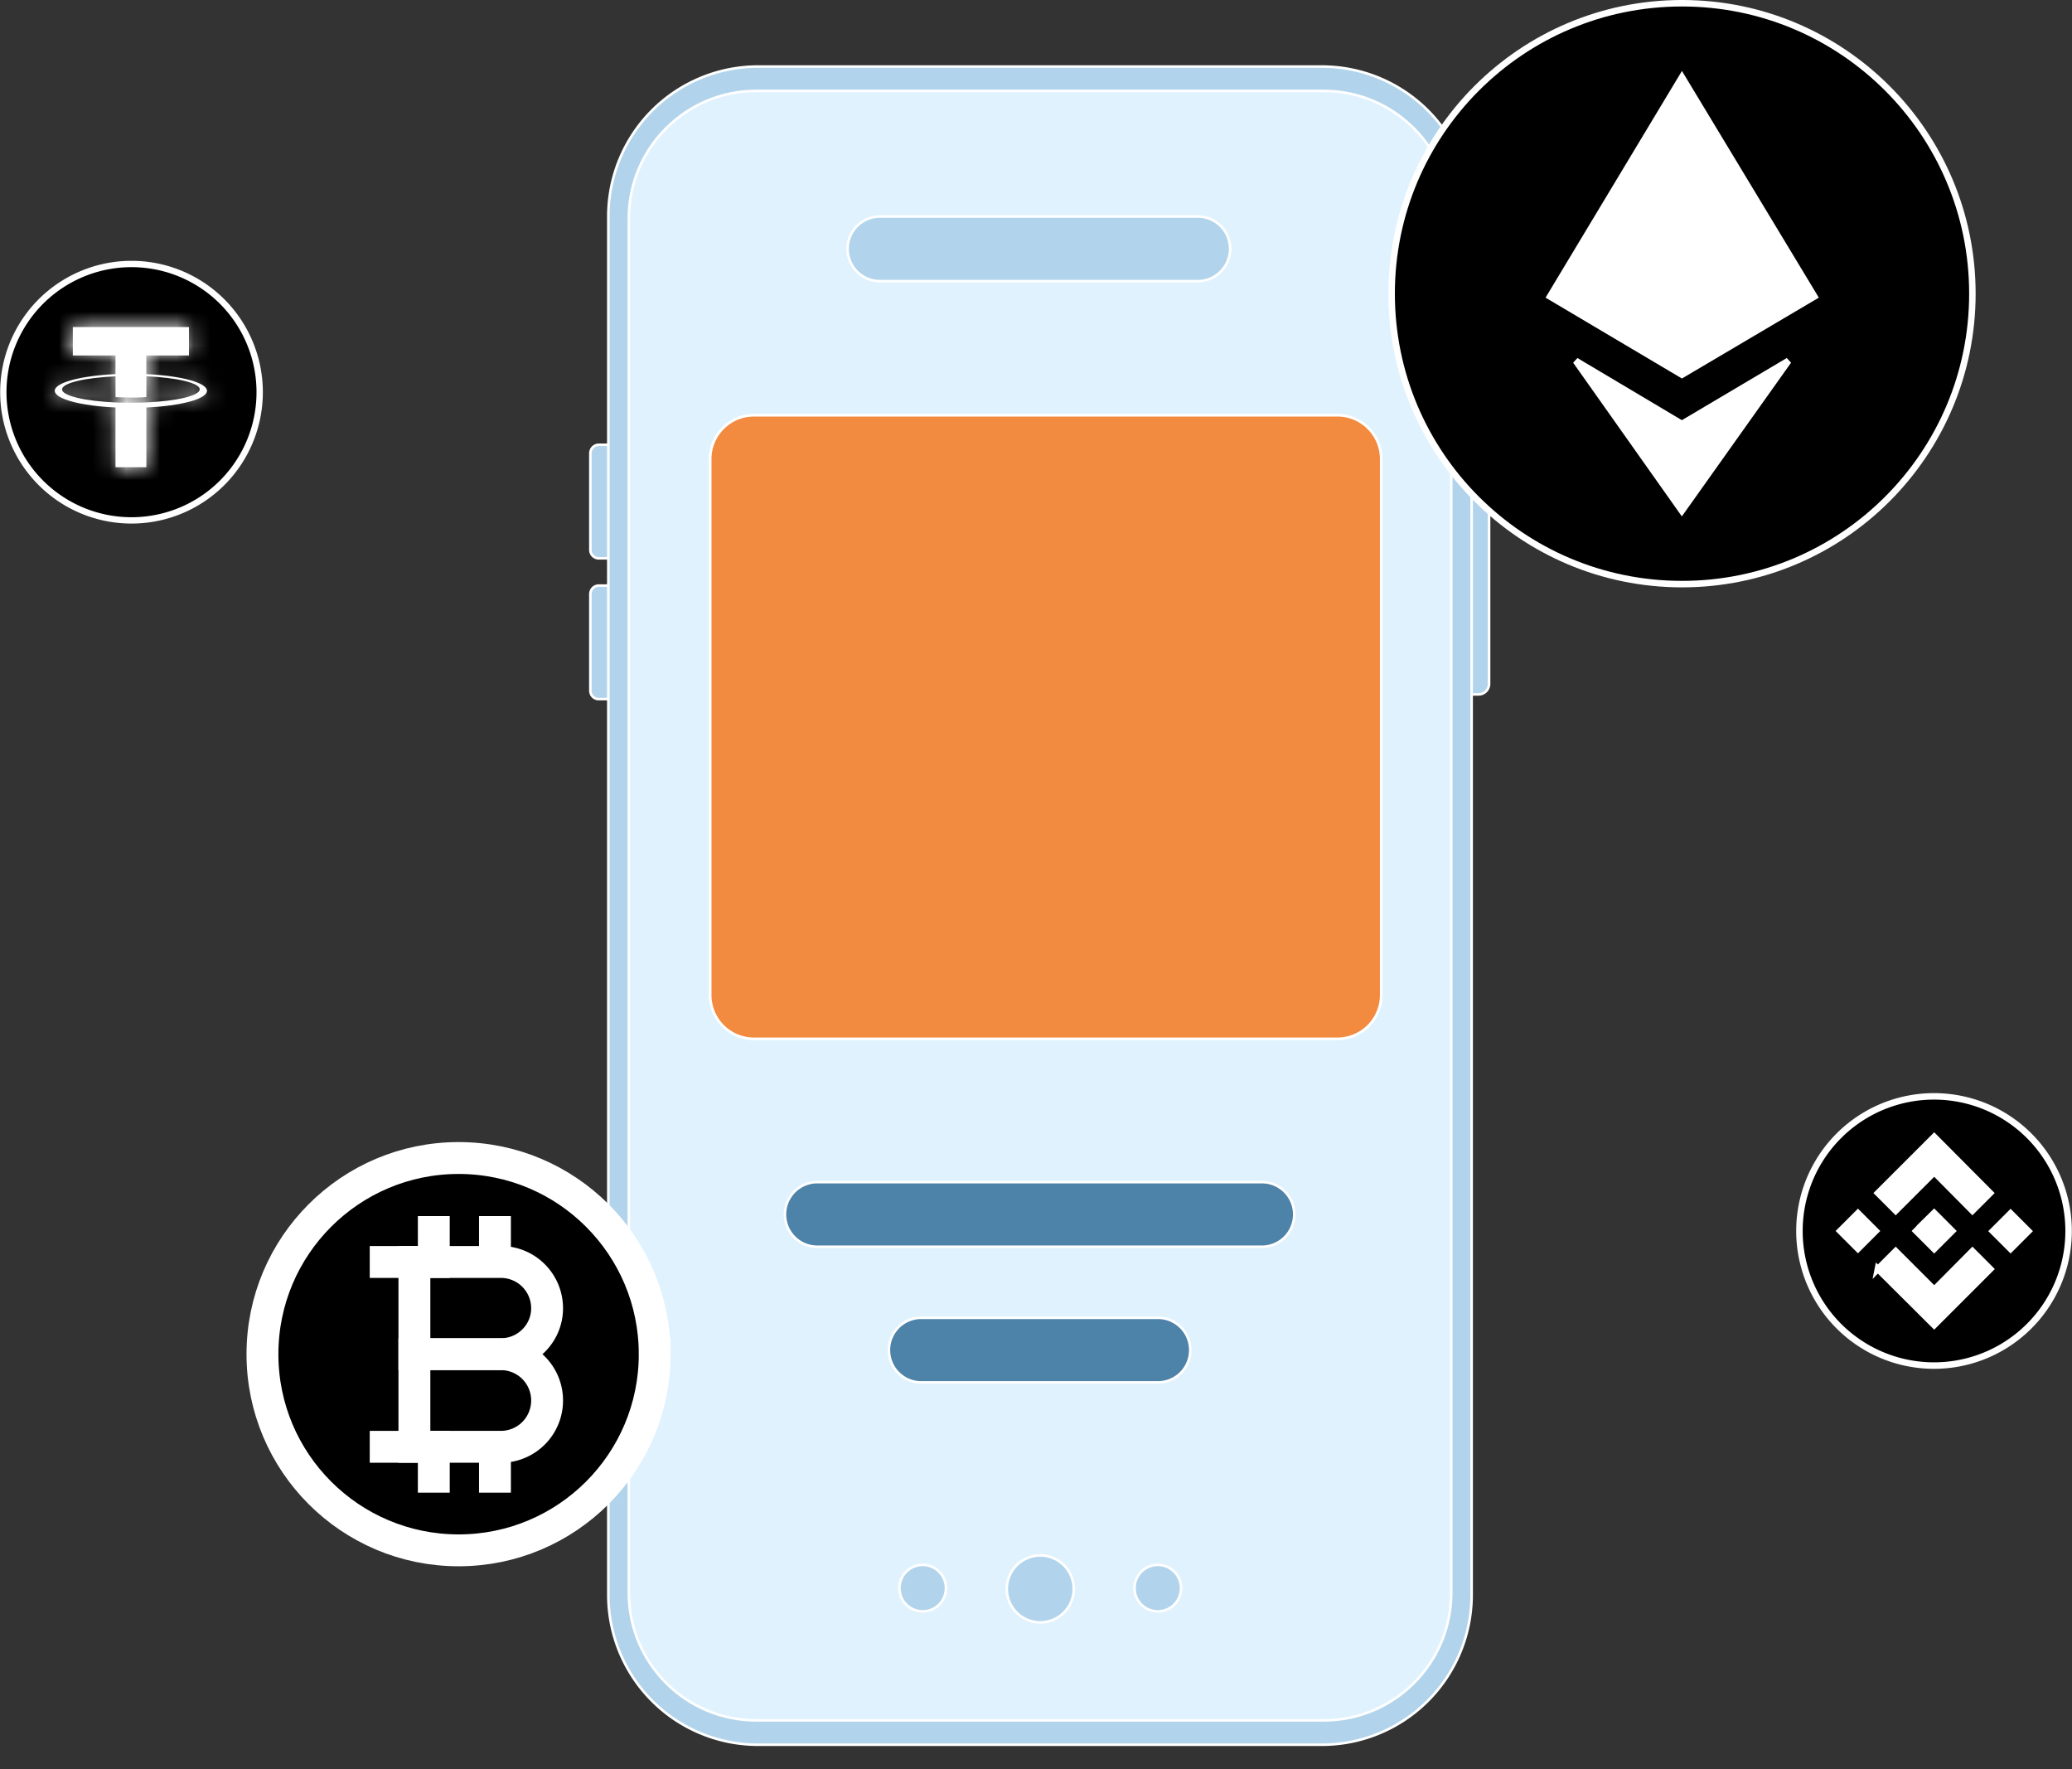 <svg xmlns="http://www.w3.org/2000/svg" width="123" height="105" fill="none" viewBox="0 0 123 105"><rect x="0" y="0" width="123" height="105" fill="#333333" stroke="none"/><g clip-path="url(#a)"><g clip-path="url(#b)"><g clip-path="url(#c)"><path fill="#B1D4EC" stroke="#fff" stroke-width=".152" d="M35.046 32.634v-5.731c0-.279.226-.505.505-.505h.704v6.74h-.704a.5.5 0 0 1-.505-.504ZM35.046 40.99v-5.732c0-.278.226-.504.505-.504h.704v6.739h-.704a.494.494 0 0 1-.505-.503ZM87.761 41.215h-.574v-13.17h.574c.349 0 .635.287.635.635v11.91a.63.63 0 0 1-.635.625Z"/><path fill="#B1D4EC" stroke="#fff" stroke-width=".152" d="M45.001 3.95h33.472a8.888 8.888 0 0 1 8.888 8.886v81.83a8.889 8.889 0 0 1-8.888 8.887H45a8.888 8.888 0 0 1-8.888-8.887v-81.83a8.888 8.888 0 0 1 8.888-8.887Z"/><path fill="#DFF2FE" stroke="#fff" stroke-width=".152" d="M44.89 5.397h33.697c4.162 0 7.553 3.39 7.562 7.56v81.588c0 4.17-3.39 7.561-7.562 7.561H44.89c-4.171 0-7.561-3.39-7.561-7.56V12.956c0-4.17 3.39-7.56 7.561-7.56Z"/><path fill="#B1D4EC" stroke="#fff" stroke-width=".152" d="M56.155 94.26a1.38 1.38 0 1 1-2.762-.002 1.38 1.38 0 0 1 2.762.001ZM70.112 94.26a1.38 1.38 0 1 1-2.762-.002 1.38 1.38 0 0 1 2.762.001ZM63.741 94.26a1.987 1.987 0 1 1-3.973 0 1.987 1.987 0 0 1 3.973 0ZM79.397 61.654H44.755a2.595 2.595 0 0 1-2.594-2.594V27.241a2.595 2.595 0 0 1 2.594-2.593h34.642a2.595 2.595 0 0 1 2.594 2.593V59.06a2.6 2.6 0 0 1-2.594 2.594Z"/><path fill="#F28A3F" stroke="#fff" stroke-width=".152" d="M79.397 61.654H44.755a2.595 2.595 0 0 1-2.594-2.594V27.241a2.595 2.595 0 0 1 2.594-2.593h34.642a2.595 2.595 0 0 1 2.594 2.593V59.06a2.6 2.6 0 0 1-2.594 2.594Z"/><path fill="#B1D4EC" stroke="#fff" stroke-width=".152" d="M71.15 16.686H52.277a1.918 1.918 0 1 1 0-3.835H71.15a1.918 1.918 0 0 1 0 3.835Z"/><path fill="#4D82A9" stroke="#fff" stroke-width=".152" d="M74.956 73.996H48.472a1.918 1.918 0 0 1 0-3.835h26.484a1.918 1.918 0 0 1 0 3.835ZM68.783 82.048h-14.14a1.918 1.918 0 0 1 0-3.835h14.14a1.918 1.918 0 0 1 0 3.835Z"/><path fill="#000" stroke="#fff" stroke-width=".385" d="M122.798 73.06a7.989 7.989 0 1 1-15.978 0 7.989 7.989 0 0 1 15.978 0Z"/><path fill="#fff" stroke="#fff" stroke-width=".385" d="m114.684 69.709-2.151 2.15-1.05-1.05 3.336-3.335 3.319 3.335-1.05 1.05-2.132-2.15-.136-.137-.136.137ZM110.294 74.114l-1.054-1.054 1.054-1.054 1.054 1.054-1.054 1.054ZM111.475 75.32l1.058-1.059 2.151 2.15.136.137.136-.137 2.133-2.15 1.058 1.059-3.328 3.327-3.344-3.328ZM119.355 74.124 118.3 73.07l1.055-1.054 1.054 1.054-1.054 1.054ZM113.847 72.964l.005-.005.005-.006.102-.119.858-.843 1.069 1.07-1.067 1.067-1.068-1.068.096-.096Z"/><path fill="#000" stroke="#fff" stroke-width=".385" d="M117.087 17.43c0 9.52-7.718 17.238-17.237 17.238-9.521 0-17.239-7.718-17.239-17.238S90.33.192 99.85.192c9.519 0 17.237 7.718 17.237 17.238Z"/><path fill="#fff" stroke="#fff" stroke-width=".385" d="m92.013 17.599 7.832-13.016 7.861 13.016-7.861 4.642-7.832-4.642Z"/><path fill="#fff" stroke="#fff" stroke-width=".385" d="m99.742 25.103.098.059.098-.058 6.228-3.69-6.326 8.903-6.297-8.902 6.199 3.688Z"/><path fill="#000" stroke="#fff" stroke-width="1.892" d="M38.866 80.373c0 6.43-5.212 11.642-11.642 11.642S15.58 86.803 15.58 80.373 20.794 68.73 27.224 68.73c6.43 0 11.642 5.213 11.642 11.643Z"/><path stroke="#fff" stroke-miterlimit="10" stroke-width="1.892" d="M29.73 80.373H24.6V74.9h5.129a2.744 2.744 0 0 1 2.748 2.749c0 1.497-1.227 2.724-2.748 2.724Z"/><path stroke="#fff" stroke-miterlimit="10" stroke-width="1.892" d="M29.73 85.87H24.6v-5.497h5.129a2.744 2.744 0 0 1 2.748 2.748 2.744 2.744 0 0 1-2.748 2.749ZM21.949 74.9h3.803v-2.723M29.382 74.9v-2.723"/><path stroke="#fff" stroke-miterlimit="10" stroke-width="1.892" d="M21.949 85.87h3.803v2.723M29.382 85.87v2.723"/><path fill="#000" stroke="#fff" stroke-width=".376" d="M15.415 23.19a7.609 7.609 0 1 1-15.217 0 7.609 7.609 0 0 1 15.217 0Z"/><path fill="#fff" d="M8.685 22.204v-1.107h2.532V19.41H4.324v1.687h2.532v1.107c-2.056.096-3.605.503-3.605.99 0 .488 1.549.896 3.605.99v3.545h1.832v-3.544c2.054-.095 3.598-.503 3.598-.99-.002-.488-1.546-.895-3.6-.99Zm.003 1.68c-.052.003-.317.02-.908.02-.473 0-.804-.013-.922-.02v.003c-1.817-.08-3.175-.397-3.175-.775s1.356-.695 3.175-.775v1.232c.12.008.46.029.93.029.565 0 .848-.023.902-.03v-1.235c1.814.08 3.168.397 3.168.775-.004.378-1.358.694-3.17.777Z"/><mask id="d" width="10" height="9" x="3" y="19" maskUnits="userSpaceOnUse" style="mask-type:luminance"><path fill="#fff" d="M8.685 22.204v-1.107h2.532V19.41H4.324v1.687h2.532v1.107c-2.056.096-3.605.503-3.605.99 0 .488 1.549.896 3.605.99v3.545h1.832v-3.544c2.054-.095 3.598-.503 3.598-.99-.002-.488-1.546-.895-3.6-.99Zm.003 1.68c-.052.003-.317.02-.908.02-.473 0-.804-.013-.922-.02v.003c-1.817-.08-3.175-.397-3.175-.775s1.356-.695 3.175-.775v1.232c.12.008.46.029.93.029.565 0 .848-.023.902-.03v-1.235c1.814.08 3.168.397 3.168.775-.004.378-1.358.694-3.17.777Z"/></mask><g mask="url(#d)"><path fill="#fff" d="M8.685 22.204H-2.25v10.441l10.43.483.505-10.924Zm0-1.107V10.16H-2.25v10.936H8.685Zm2.532 0v10.935h10.936V21.097H11.217Zm0-1.687h10.936V8.475H11.217V19.41Zm-6.893 0V8.475H-6.611V19.41H4.324Zm0 1.687H-6.611v10.935H4.324V21.097Zm2.532 0h10.935V10.16H6.856v10.936Zm0 1.107.505 10.924 10.43-.482V22.204H6.856Zm0 1.98h10.935v-10.44l-10.43-.483-.505 10.924Zm0 3.545H-4.079v10.936H6.856V27.729Zm1.831 0v10.936h10.936V27.729H8.687Zm0-3.544L8.182 13.26l-10.43.483v10.44H8.687Zm3.599-.99H23.22v-.047l-10.935.047Zm-5.428.69.575-10.92-11.51-.606v11.526H6.858Zm0 .002-.485 10.925 11.42.506V23.887H6.859Zm0-1.55h10.936v-11.43l-11.42.505.484 10.925Zm0 1.232H-4.077v10.207l10.183.702.752-10.91Zm1.831 0 1.254 10.863 9.682-1.117v-9.746H8.689Zm0-1.236.486-10.925-11.42-.507v11.432H8.688Zm3.169.775 10.935.12v-.12H11.858Zm7.763-.904v-1.107H-2.25v1.107h21.87ZM8.685 32.032h2.532v-21.87H8.685v21.87Zm13.468-10.935V19.41H.282v1.687h21.87ZM11.217 8.475H4.324v21.87h6.893V8.475ZM-6.61 19.41v1.687h21.87V19.41H-6.61ZM4.324 32.032h2.532v-21.87H4.324v21.87Zm-8.403-10.935v1.107h21.87v-1.107h-21.87ZM6.35 11.28c-1.503.07-3.258.263-4.93.717-.753.204-2.143.63-3.595 1.517-.779.475-5.51 3.43-5.51 9.68h21.87c0 3.017-1.239 5.292-2.321 6.647a10.176 10.176 0 0 1-2.64 2.338c-1.097.67-1.972.897-2.08.926-.385.105-.337.048.216.022l-1.01-21.847ZM-7.684 23.195c0 6.25 4.731 9.204 5.51 9.68 1.452.886 2.842 1.312 3.595 1.516 1.672.454 3.427.648 4.93.717l1.01-21.847c-.553-.026-.601-.083-.217.022.11.03.984.256 2.08.926.558.34 1.624 1.065 2.64 2.338a10.653 10.653 0 0 1 2.323 6.648H-7.684Zm3.605.99v3.544h21.87v-3.544h-21.87Zm10.935 14.48h1.831v-21.87h-1.83v21.87Zm12.767-10.936v-3.544H-2.248v3.544h21.87Zm-10.43 7.38c1.503-.07 3.258-.265 4.931-.72.754-.204 2.145-.632 3.598-1.52.787-.483 5.5-3.438 5.5-9.674H1.35c0-3.01 1.232-5.281 2.313-6.638 1.015-1.273 2.08-2 2.64-2.342 1.098-.673 1.975-.9 2.086-.931.388-.105.343-.049-.208-.023l1.01 21.847Zm14.028-11.96c-.026-6.215-4.722-9.153-5.507-9.633-1.45-.886-2.838-1.312-3.593-1.517-1.673-.454-3.427-.649-4.93-.718L8.18 33.128c.551.026.596.082.21-.023-.112-.03-.985-.257-2.08-.927a10.176 10.176 0 0 1-2.632-2.328 10.65 10.65 0 0 1-2.327-6.61l21.87-.092Zm-14.97-10.19-.097.004h-.029a.15.15 0 0 0-.005.001h-.012c-.03.002-.135.004-.328.004v21.87c.398 0 .722-.005.984-.013.189-.005.57-.022.36-.013L8.25 12.958Zm-.471.01a13.738 13.738 0 0 1-.39-.006l.043.002-1.15 21.84c.331.017.855.034 1.497.034v-21.87ZM-4.077 23.884v.002h21.87v-.002h-21.87Zm11.42-10.923c-.504-.022-.545-.067-.194.018.087.02.914.208 1.972.78.52.28 1.634.937 2.736 2.158a10.73 10.73 0 0 1 2.762 7.194H-7.252c0 3.554 1.644 6.098 2.885 7.472a11.589 11.589 0 0 0 3.094 2.419c1.37.74 2.65 1.082 3.303 1.24 1.484.357 3.03.51 4.343.569l.97-21.85Zm7.276 10.15a10.73 10.73 0 0 1-2.757 7.189 10.285 10.285 0 0 1-2.737 2.16c-1.06.574-1.888.762-1.976.783-.352.085-.312.04.193.017l-.968-21.849c-1.313.058-2.86.212-4.346.57-.654.157-1.935.5-3.306 1.241a11.588 11.588 0 0 0-3.094 2.422c-1.241 1.375-2.88 3.918-2.88 7.467h21.87Zm-18.696-.775v1.232h21.87v-1.232h-21.87ZM6.106 34.478c.298.02.897.055 1.682.055v-21.87c-.157 0-.236-.008-.178-.004L6.106 34.48Zm1.682.055c.757 0 1.508-.026 2.155-.101L7.436 12.705a9.522 9.522 0 0 1 .518-.044c.024-.002-.029.001-.166.001v21.871Zm11.837-10.964v-1.236h-21.87v1.236h21.87Zm-11.42 9.688c.502.023.539.068.184-.018-.089-.022-.918-.21-1.979-.785a10.284 10.284 0 0 1-2.736-2.163 10.73 10.73 0 0 1-2.751-7.183h21.87c0-3.543-1.633-6.084-2.874-7.46a11.583 11.583 0 0 0-3.093-2.425 13.69 13.69 0 0 0-3.306-1.245c-1.486-.358-3.033-.512-4.345-.57l-.97 21.85ZM.922 22.988a10.728 10.728 0 0 1 2.784-7.101 10.28 10.28 0 0 1 2.714-2.132c1.052-.568 1.873-.756 1.961-.777.35-.085.31-.04-.193-.017l.997 21.848c1.309-.06 2.852-.214 4.334-.572.654-.159 1.927-.501 3.29-1.237.675-.364 1.897-1.101 3.073-2.394 1.228-1.35 2.871-3.857 2.91-7.379l-21.87-.239Z"/></g></g></g></g><defs><clipPath id="a"><path fill="#fff" d="M0 0h123v104.06H0z"/></clipPath><clipPath id="b"><path fill="#fff" d="M0 0h123v104.06H0z"/></clipPath><clipPath id="c"><path fill="#fff" d="M.01 0h122.98v104.06H.01z"/></clipPath></defs></svg>
